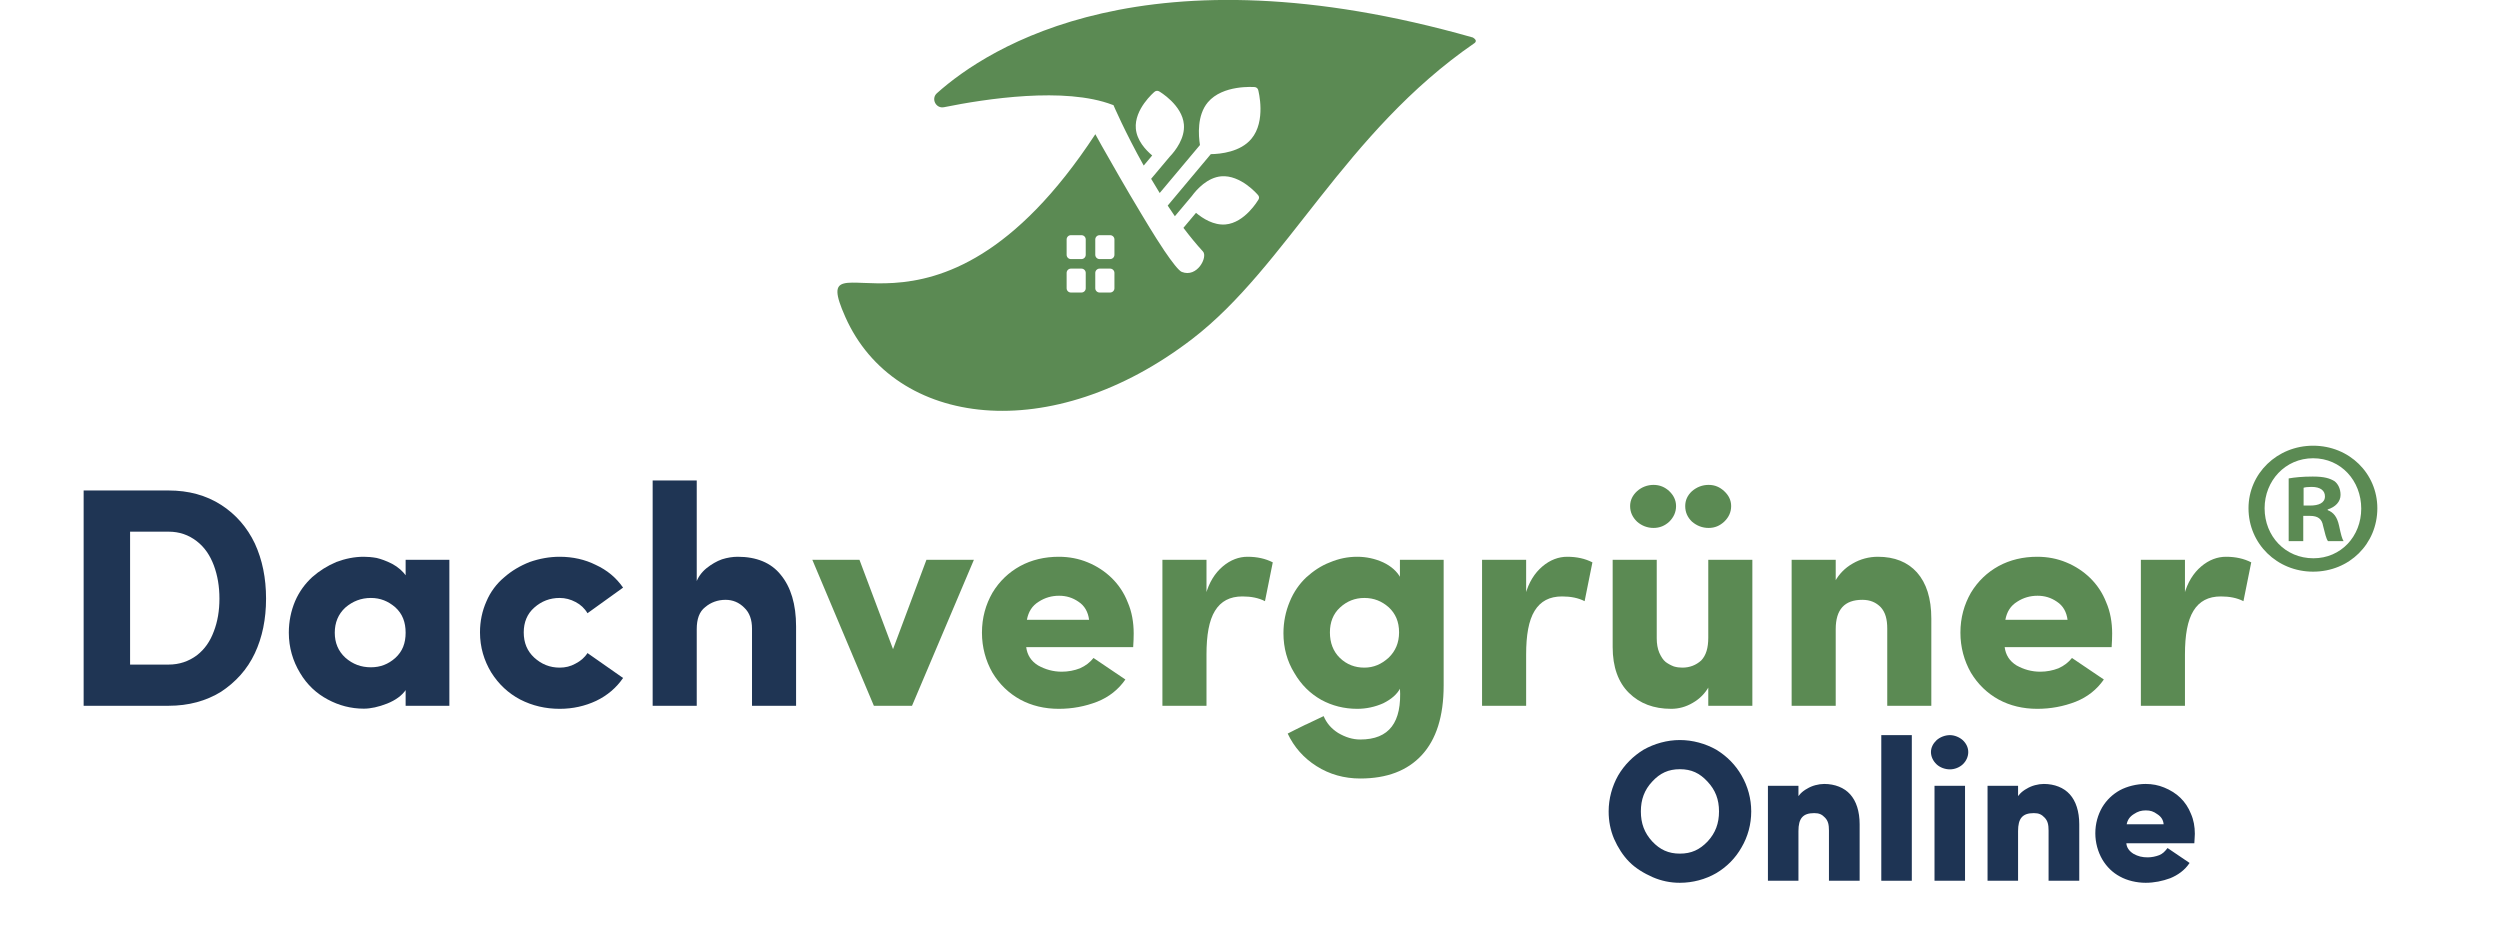 <?xml version="1.0" encoding="UTF-8"?>
<svg xmlns="http://www.w3.org/2000/svg" xmlns:xlink="http://www.w3.org/1999/xlink" width="230.42pt" height="86.46pt" viewBox="0 0 230.42 86.46" version="1.1">
<defs>
<g>
<symbol overflow="visible" id="glyph0-0">
<path style="stroke:none;" d="M 16.016 0 L 16.016 -19.094 L 2.25 -19.094 L 2.25 0 Z M 6.453 -15.406 C 7.172 -16.188 8.094 -16.594 9.156 -16.594 C 10.312 -16.594 11.266 -16.219 12.062 -15.5 C 12.875 -14.75 13.25 -13.797 13.25 -12.609 C 13.25 -11.719 12.984 -10.938 12.406 -10.281 C 11.812 -9.641 11.141 -9.188 10.344 -8.922 C 9.875 -8.781 9.5 -8.641 9.266 -8.438 C 9.047 -8.234 8.891 -7.922 8.891 -7.484 L 8.891 -6.391 L 7.25 -6.391 L 7.25 -7.484 C 7.25 -8.375 7.453 -9.078 7.891 -9.531 C 8.344 -10.016 8.984 -10.391 9.812 -10.656 C 10.141 -10.734 10.453 -10.906 10.734 -11.234 C 11.172 -11.609 11.438 -12.062 11.438 -12.609 C 11.438 -13.188 11.172 -13.672 10.734 -14.047 C 10.281 -14.422 9.766 -14.625 9.156 -14.625 C 8.578 -14.625 8.062 -14.422 7.656 -14 C 7.281 -13.562 7.062 -13.016 7.062 -12.328 L 5.359 -12.328 C 5.359 -13.625 5.703 -14.625 6.453 -15.406 Z M 8.125 -5.016 C 8.469 -5.016 8.719 -4.891 8.984 -4.672 C 9.219 -4.406 9.328 -4.125 9.328 -3.766 C 9.328 -3.391 9.219 -3.109 8.984 -2.844 C 8.719 -2.625 8.469 -2.5 8.125 -2.5 C 7.688 -2.5 7.344 -2.625 7.062 -2.844 C 6.734 -3.109 6.625 -3.391 6.625 -3.766 C 6.625 -4.125 6.734 -4.406 7.062 -4.672 C 7.344 -4.891 7.688 -5.016 8.125 -5.016 Z M 8.125 -5.016 "/>
</symbol>
<symbol overflow="visible" id="glyph0-1">
<path style="stroke:none;" d="M 10.109 0 C 11.953 0 13.562 -0.438 14.953 -1.297 C 16.297 -2.188 17.359 -3.344 18.062 -4.844 C 18.75 -6.312 19.094 -7.984 19.094 -9.875 C 19.094 -11.781 18.75 -13.453 18.062 -14.953 C 17.359 -16.438 16.297 -17.656 14.953 -18.516 C 13.562 -19.406 11.953 -19.844 10.109 -19.844 L 2.281 -19.844 L 2.281 0 Z M 6.531 -16.047 L 10.109 -16.047 C 11.109 -16.047 11.953 -15.75 12.703 -15.172 C 13.453 -14.594 13.938 -13.844 14.281 -12.938 C 14.625 -12.016 14.797 -11 14.797 -9.875 C 14.797 -8.75 14.625 -7.75 14.281 -6.859 C 13.938 -5.938 13.453 -5.219 12.703 -4.641 C 11.953 -4.094 11.109 -3.797 10.109 -3.797 L 6.562 -3.797 L 6.562 -16.047 Z M 6.531 -16.047 "/>
</symbol>
<symbol overflow="visible" id="glyph0-2">
<path style="stroke:none;" d="M 2.016 -3.031 C 2.672 -1.922 3.547 -1.125 4.578 -0.578 C 5.594 -0.031 6.703 0.266 7.891 0.266 C 8.531 0.266 9.25 0.109 10.047 -0.203 C 10.828 -0.516 11.438 -0.953 11.812 -1.531 L 11.75 -1.531 L 11.75 0 L 15.781 0 L 15.781 -13.453 L 11.75 -13.453 L 11.75 -11.953 L 11.812 -11.953 C 11.484 -12.406 11.062 -12.781 10.516 -13.078 C 9.969 -13.359 9.469 -13.531 9.078 -13.625 C 8.641 -13.703 8.234 -13.734 7.891 -13.734 C 7.031 -13.734 6.188 -13.562 5.359 -13.25 C 4.547 -12.906 3.797 -12.438 3.141 -11.859 C 2.5 -11.266 1.953 -10.547 1.562 -9.641 C 1.188 -8.75 0.984 -7.781 0.984 -6.734 C 0.984 -5.359 1.359 -4.125 2.016 -3.031 Z M 8.547 -9.938 C 9.422 -9.938 10.141 -9.641 10.797 -9.078 C 11.469 -8.469 11.75 -7.688 11.75 -6.734 C 11.75 -5.781 11.469 -5.016 10.797 -4.406 C 10.141 -3.828 9.422 -3.547 8.547 -3.547 C 7.656 -3.547 6.875 -3.828 6.188 -4.438 C 5.531 -5.047 5.219 -5.812 5.219 -6.734 C 5.219 -7.656 5.531 -8.438 6.188 -9.047 C 6.875 -9.641 7.656 -9.938 8.547 -9.938 Z M 8.547 -9.938 "/>
</symbol>
<symbol overflow="visible" id="glyph0-3">
<path style="stroke:none;" d="M 2.016 -3.078 C 2.703 -1.984 3.594 -1.156 4.688 -0.578 C 5.812 0 7.031 0.281 8.328 0.281 C 9.531 0.281 10.656 0.031 11.688 -0.453 C 12.734 -0.953 13.562 -1.672 14.172 -2.562 L 10.891 -4.859 C 10.625 -4.438 10.25 -4.125 9.797 -3.891 C 9.328 -3.625 8.844 -3.516 8.328 -3.516 C 7.422 -3.516 6.656 -3.828 5.984 -4.438 C 5.328 -5.047 5.016 -5.812 5.016 -6.766 C 5.016 -7.688 5.328 -8.469 5.984 -9.047 C 6.656 -9.641 7.422 -9.938 8.328 -9.938 C 8.844 -9.938 9.328 -9.812 9.797 -9.562 C 10.25 -9.328 10.625 -8.984 10.891 -8.531 L 14.172 -10.891 C 13.531 -11.812 12.703 -12.5 11.656 -12.984 C 10.656 -13.484 9.531 -13.734 8.328 -13.734 C 7.375 -13.734 6.453 -13.562 5.562 -13.25 C 4.688 -12.906 3.891 -12.438 3.203 -11.828 C 2.531 -11.266 1.953 -10.516 1.578 -9.625 C 1.188 -8.75 0.984 -7.797 0.984 -6.766 C 0.984 -5.391 1.359 -4.172 2.016 -3.078 Z M 2.016 -3.078 "/>
</symbol>
<symbol overflow="visible" id="glyph0-4">
<path style="stroke:none;" d="M 5.844 0 L 5.844 -7.062 C 5.844 -7.984 6.078 -8.672 6.625 -9.094 C 7.141 -9.531 7.781 -9.766 8.5 -9.766 C 9.156 -9.766 9.734 -9.531 10.219 -9.047 C 10.719 -8.578 10.938 -7.922 10.938 -7.109 L 10.938 0 L 15 0 L 15 -7.312 C 15 -9.359 14.516 -10.938 13.594 -12.062 C 12.703 -13.188 11.344 -13.734 9.625 -13.734 C 9.156 -13.734 8.672 -13.656 8.172 -13.5 C 7.688 -13.328 7.203 -13.047 6.734 -12.672 C 6.281 -12.297 5.938 -11.828 5.766 -11.281 L 5.844 -11.281 L 5.844 -20.766 L 1.781 -20.766 L 1.781 0 Z M 5.844 0 "/>
</symbol>
<symbol overflow="visible" id="glyph0-5">
<path style="stroke:none;" d="M 5.766 0 L 9.219 0 L 14.922 -13.453 L 10.547 -13.453 L 7.422 -5.094 L 7.516 -5.094 L 4.375 -13.453 L 0.031 -13.453 L 5.703 0 Z M 5.766 0 "/>
</symbol>
<symbol overflow="visible" id="glyph0-6">
<path style="stroke:none;" d="M 4.5 -0.578 C 5.562 0 6.766 0.281 8.062 0.281 C 9.297 0.281 10.484 0.062 11.609 -0.375 C 12.703 -0.812 13.562 -1.5 14.203 -2.422 L 11.266 -4.406 C 10.938 -4 10.547 -3.688 10.016 -3.453 C 9.5 -3.25 8.922 -3.141 8.344 -3.141 C 7.547 -3.141 6.828 -3.344 6.156 -3.719 C 5.5 -4.125 5.156 -4.688 5.062 -5.406 L 14.922 -5.406 C 14.953 -5.875 14.969 -6.312 14.969 -6.656 C 14.969 -7.688 14.797 -8.672 14.422 -9.531 C 14.078 -10.422 13.562 -11.172 12.938 -11.781 C 12.328 -12.375 11.578 -12.875 10.734 -13.219 C 9.906 -13.562 9.016 -13.734 8.062 -13.734 C 6.766 -13.734 5.562 -13.453 4.5 -12.875 C 3.453 -12.297 2.594 -11.484 1.953 -10.422 C 1.328 -9.328 0.984 -8.125 0.984 -6.734 C 0.984 -5.391 1.328 -4.141 1.953 -3.047 C 2.594 -1.984 3.453 -1.156 4.5 -0.578 Z M 6.219 -9.594 C 6.797 -9.969 7.422 -10.141 8.094 -10.141 C 8.75 -10.141 9.328 -9.969 9.875 -9.594 C 10.453 -9.219 10.766 -8.641 10.859 -7.922 L 5.125 -7.922 C 5.266 -8.672 5.609 -9.219 6.219 -9.594 Z M 6.219 -9.594 "/>
</symbol>
<symbol overflow="visible" id="glyph0-7">
<path style="stroke:none;" d="M 5.844 0 L 5.844 -4.719 C 5.844 -6.516 6.078 -7.859 6.625 -8.75 C 7.172 -9.641 8 -10.078 9.156 -10.078 C 9.969 -10.078 10.656 -9.938 11.234 -9.641 L 11.953 -13.219 C 11.281 -13.562 10.516 -13.734 9.625 -13.734 C 8.844 -13.734 8.062 -13.453 7.344 -12.844 C 6.625 -12.234 6.078 -11.375 5.766 -10.219 L 5.844 -10.219 L 5.844 -13.453 L 1.781 -13.453 L 1.781 0 Z M 5.844 0 "/>
</symbol>
<symbol overflow="visible" id="glyph0-8">
<path style="stroke:none;" d="M 1.984 -3.031 C 2.625 -1.922 3.453 -1.125 4.469 -0.547 C 5.469 0 6.594 0.281 7.781 0.281 C 8.609 0.281 9.422 0.109 10.188 -0.234 C 10.938 -0.609 11.469 -1.062 11.781 -1.672 L 11.719 -1.672 C 11.922 1.531 10.734 3.109 8.062 3.109 C 7.375 3.109 6.703 2.906 6.016 2.5 C 5.359 2.078 4.953 1.578 4.688 0.953 C 4.312 1.125 3.797 1.375 3.047 1.734 L 3.031 1.734 C 2.281 2.109 1.75 2.359 1.375 2.562 C 1.953 3.797 2.844 4.812 4.031 5.562 C 5.234 6.328 6.594 6.703 8.062 6.703 C 10.516 6.703 12.406 5.984 13.734 4.547 C 15.062 3.109 15.75 0.984 15.75 -1.875 L 15.75 -13.453 L 11.719 -13.453 L 11.719 -11.781 L 11.781 -11.781 C 11.469 -12.375 10.906 -12.875 10.172 -13.219 C 9.422 -13.562 8.609 -13.734 7.781 -13.734 C 6.906 -13.734 6.078 -13.562 5.266 -13.219 C 4.438 -12.906 3.719 -12.406 3.078 -11.828 C 2.453 -11.234 1.922 -10.484 1.562 -9.594 C 1.188 -8.703 0.984 -7.719 0.984 -6.688 C 0.984 -5.328 1.328 -4.094 1.984 -3.031 Z M 6.188 -9.047 C 6.828 -9.641 7.578 -9.938 8.438 -9.938 C 9.328 -9.938 10.047 -9.641 10.688 -9.078 C 11.312 -8.5 11.641 -7.75 11.641 -6.766 C 11.641 -5.812 11.312 -5.047 10.688 -4.438 C 10.016 -3.828 9.297 -3.516 8.438 -3.516 C 7.578 -3.516 6.828 -3.797 6.188 -4.406 C 5.562 -5.016 5.266 -5.812 5.266 -6.766 C 5.266 -7.688 5.562 -8.469 6.188 -9.047 Z M 6.188 -9.047 "/>
</symbol>
<symbol overflow="visible" id="glyph0-9">
<path style="stroke:none;" d="M 3.141 -1.188 C 4.141 -0.203 5.438 0.281 7.031 0.281 C 7.719 0.281 8.375 0.109 9.016 -0.266 C 9.672 -0.641 10.172 -1.156 10.516 -1.781 L 10.453 -1.781 L 10.453 0 L 14.516 0 L 14.516 -13.453 L 10.453 -13.453 L 10.453 -6.281 C 10.453 -5.328 10.25 -4.641 9.797 -4.172 C 9.328 -3.75 8.75 -3.516 8.062 -3.516 C 7.797 -3.516 7.547 -3.547 7.281 -3.625 C 7.031 -3.719 6.766 -3.859 6.531 -4.031 C 6.281 -4.234 6.109 -4.516 5.938 -4.891 C 5.781 -5.266 5.703 -5.703 5.703 -6.219 L 5.703 -13.453 L 1.641 -13.453 L 1.641 -5.406 C 1.641 -3.578 2.156 -2.156 3.141 -1.188 Z M 3.891 -16.969 C 4.312 -16.594 4.844 -16.391 5.406 -16.391 C 5.984 -16.391 6.453 -16.594 6.859 -16.969 C 7.25 -17.359 7.484 -17.828 7.484 -18.406 C 7.484 -18.953 7.25 -19.406 6.859 -19.781 C 6.453 -20.156 5.984 -20.359 5.406 -20.359 C 4.844 -20.359 4.312 -20.156 3.891 -19.781 C 3.484 -19.406 3.25 -18.953 3.25 -18.406 C 3.25 -17.828 3.484 -17.359 3.891 -16.969 Z M 8.953 -16.969 C 9.391 -16.594 9.906 -16.391 10.484 -16.391 C 11.062 -16.391 11.516 -16.594 11.922 -16.969 C 12.328 -17.359 12.562 -17.828 12.562 -18.406 C 12.562 -18.953 12.328 -19.406 11.922 -19.781 C 11.516 -20.156 11.062 -20.359 10.484 -20.359 C 9.906 -20.359 9.391 -20.156 8.953 -19.781 C 8.547 -19.406 8.328 -18.953 8.328 -18.406 C 8.328 -17.828 8.547 -17.359 8.953 -16.969 Z M 8.953 -16.969 "/>
</symbol>
<symbol overflow="visible" id="glyph0-10">
<path style="stroke:none;" d="M 5.844 0 L 5.844 -7.062 C 5.844 -8.875 6.656 -9.766 8.297 -9.766 C 9.016 -9.766 9.562 -9.531 10 -9.078 C 10.422 -8.609 10.594 -7.984 10.594 -7.109 L 10.594 0 L 14.656 0 L 14.656 -8.031 C 14.656 -9.906 14.203 -11.312 13.328 -12.297 C 12.469 -13.25 11.266 -13.734 9.734 -13.734 C 8.922 -13.734 8.125 -13.531 7.406 -13.109 C 6.688 -12.703 6.141 -12.125 5.781 -11.469 L 5.844 -11.469 L 5.844 -13.453 L 1.781 -13.453 L 1.781 0 Z M 5.844 0 "/>
</symbol>
<symbol overflow="visible" id="glyph1-0">
<path style="stroke:none;" d="M 10.344 -0.078 L 10.344 -12.344 L 1.328 -12.344 L 1.328 0 L 10.344 0 Z M 4.219 -9.859 C 4.672 -10.359 5.172 -10.609 5.859 -10.609 C 6.594 -10.609 7.109 -10.375 7.625 -9.922 C 8.141 -9.438 8.359 -8.891 8.359 -8.141 C 8.359 -7.562 8.203 -7.109 7.844 -6.688 C 7.453 -6.281 7.125 -6.016 6.609 -5.859 C 6.312 -5.766 5.984 -5.625 5.828 -5.5 C 5.688 -5.375 5.578 -5.141 5.578 -4.859 L 5.578 -4.234 L 4.75 -4.234 L 4.75 -4.859 C 4.75 -5.438 4.859 -5.812 5.141 -6.109 C 5.438 -6.422 5.75 -6.641 6.281 -6.812 C 6.484 -6.859 6.781 -7 6.953 -7.203 C 7.234 -7.438 7.422 -7.781 7.422 -8.141 C 7.422 -8.5 7.234 -8.859 6.953 -9.094 C 6.656 -9.328 6.234 -9.5 5.859 -9.5 C 5.484 -9.5 5.062 -9.328 4.797 -9.062 C 4.562 -8.781 4.406 -8.391 4.406 -8.031 L 3.531 -8.031 C 3.531 -8.781 3.734 -9.375 4.219 -9.859 Z M 5.188 -3.203 C 5.406 -3.203 5.484 -3.141 5.656 -3 C 5.797 -2.828 5.859 -2.703 5.859 -2.484 C 5.859 -2.25 5.797 -2.094 5.656 -1.938 C 5.484 -1.781 5.406 -1.75 5.188 -1.75 C 4.922 -1.75 4.781 -1.781 4.594 -1.938 C 4.406 -2.094 4.344 -2.25 4.344 -2.484 C 4.344 -2.703 4.406 -2.828 4.594 -3 C 4.781 -3.141 4.922 -3.203 5.188 -3.203 Z M 5.188 -3.203 "/>
</symbol>
<symbol overflow="visible" id="glyph1-1">
<path style="stroke:none;" d="M 1.109 -3.859 C 1.453 -3.078 1.938 -2.312 2.5 -1.75 C 3.078 -1.156 3.859 -0.688 4.672 -0.328 C 5.469 0.016 6.297 0.188 7.172 0.188 C 8.359 0.188 9.531 -0.125 10.531 -0.703 C 11.5 -1.281 12.297 -2.078 12.859 -3.078 C 13.438 -4.062 13.75 -5.203 13.75 -6.391 C 13.75 -7.562 13.438 -8.703 12.859 -9.703 C 12.297 -10.688 11.5 -11.484 10.531 -12.078 C 9.531 -12.641 8.359 -12.969 7.172 -12.969 C 6 -12.969 4.828 -12.641 3.828 -12.078 C 2.859 -11.484 2.062 -10.688 1.484 -9.703 C 0.922 -8.703 0.609 -7.562 0.609 -6.391 C 0.609 -5.5 0.766 -4.672 1.109 -3.859 Z M 4.625 -9.141 C 5.344 -9.922 6.125 -10.281 7.172 -10.281 C 8.234 -10.281 9 -9.922 9.719 -9.141 C 10.453 -8.359 10.781 -7.484 10.781 -6.391 C 10.781 -5.281 10.453 -4.406 9.734 -3.625 C 9 -2.859 8.234 -2.5 7.172 -2.5 C 6.125 -2.5 5.344 -2.859 4.625 -3.625 C 3.906 -4.406 3.578 -5.281 3.578 -6.391 C 3.578 -7.484 3.906 -8.375 4.625 -9.141 Z M 4.625 -9.141 "/>
</symbol>
<symbol overflow="visible" id="glyph1-2">
<path style="stroke:none;" d="M 3.844 -0.078 L 3.844 -4.578 C 3.844 -5.75 4.25 -6.234 5.297 -6.234 C 5.766 -6.234 6.016 -6.109 6.297 -5.812 C 6.578 -5.516 6.656 -5.172 6.656 -4.625 L 6.656 0 L 9.484 0 L 9.484 -5.203 C 9.484 -6.406 9.172 -7.344 8.609 -7.969 C 8.062 -8.578 7.203 -8.922 6.219 -8.922 C 5.703 -8.922 5.094 -8.766 4.641 -8.484 C 4.172 -8.234 3.828 -7.859 3.609 -7.438 L 3.844 -7.406 L 3.844 -8.75 L 1.031 -8.75 L 1.031 0 L 3.844 0 Z M 3.844 -0.078 "/>
</symbol>
<symbol overflow="visible" id="glyph1-3">
<path style="stroke:none;" d="M 3.844 -0.078 L 3.844 -13.422 L 1.031 -13.422 L 1.031 0 L 3.844 0 Z M 3.844 -0.078 "/>
</symbol>
<symbol overflow="visible" id="glyph1-4">
<path style="stroke:none;" d="M 2.453 -10.266 C 2.875 -10.266 3.328 -10.438 3.641 -10.734 C 3.953 -11.031 4.141 -11.438 4.141 -11.859 C 4.141 -12.281 3.953 -12.656 3.641 -12.953 C 3.328 -13.234 2.875 -13.422 2.453 -13.422 C 2 -13.422 1.531 -13.234 1.219 -12.953 C 0.906 -12.656 0.703 -12.281 0.703 -11.859 C 0.703 -11.438 0.906 -11.031 1.219 -10.734 C 1.531 -10.438 2 -10.266 2.453 -10.266 Z M 3.844 -0.078 L 3.844 -8.75 L 1.031 -8.75 L 1.031 0 L 3.844 0 Z M 3.844 -0.078 "/>
</symbol>
<symbol overflow="visible" id="glyph1-5">
<path style="stroke:none;" d="M 2.781 -0.391 C 3.453 -0.016 4.328 0.188 5.156 0.188 C 5.938 0.188 6.703 0.031 7.422 -0.234 C 8.109 -0.516 8.766 -0.969 9.203 -1.641 L 7.172 -3.016 C 6.906 -2.672 6.734 -2.5 6.406 -2.359 C 6.078 -2.234 5.703 -2.156 5.344 -2.156 C 4.828 -2.156 4.453 -2.25 4.031 -2.484 C 3.609 -2.75 3.406 -3.078 3.375 -3.453 L 9.641 -3.453 C 9.656 -3.828 9.688 -4.109 9.688 -4.328 C 9.688 -4.984 9.578 -5.609 9.328 -6.172 C 9.109 -6.734 8.766 -7.25 8.359 -7.641 C 7.969 -8.031 7.406 -8.375 6.859 -8.594 C 6.328 -8.812 5.766 -8.922 5.156 -8.922 C 4.328 -8.922 3.453 -8.703 2.781 -8.344 C 2.109 -7.969 1.562 -7.453 1.156 -6.781 C 0.75 -6.078 0.516 -5.266 0.516 -4.375 C 0.516 -3.516 0.75 -2.672 1.156 -1.969 C 1.562 -1.281 2.109 -0.75 2.781 -0.391 Z M 4.062 -6.141 C 4.438 -6.391 4.75 -6.484 5.172 -6.484 C 5.594 -6.484 5.875 -6.391 6.219 -6.141 C 6.594 -5.906 6.781 -5.594 6.812 -5.203 L 3.406 -5.203 C 3.484 -5.609 3.688 -5.906 4.062 -6.141 Z M 4.062 -6.141 "/>
</symbol>
<symbol overflow="visible" id="glyph2-0">
<path style="stroke:none;" d="M 0 0 L 17.609 0 L 17.609 -24.641 L 0 -24.641 Z M 8.797 -13.906 L 2.812 -22.875 L 14.781 -22.875 Z M 9.859 -12.328 L 15.844 -21.297 L 15.844 -3.344 Z M 2.812 -1.766 L 8.797 -10.734 L 14.781 -1.766 Z M 1.766 -21.297 L 7.75 -12.328 L 1.766 -3.344 Z M 1.766 -21.297 "/>
</symbol>
<symbol overflow="visible" id="glyph2-1">
<path style="stroke:none;" d="M 6.484 -17.641 L 7.109 -17.641 C 7.844 -17.641 8.203 -17.359 8.312 -16.719 C 8.484 -16.047 8.594 -15.531 8.766 -15.312 L 10.203 -15.312 C 10.062 -15.531 9.969 -15.875 9.781 -16.75 C 9.609 -17.531 9.297 -17.953 8.734 -18.172 L 8.734 -18.234 C 9.438 -18.453 9.922 -18.938 9.922 -19.578 C 9.922 -20.141 9.688 -20.594 9.359 -20.844 C 8.938 -21.094 8.453 -21.266 7.359 -21.266 C 6.406 -21.266 5.672 -21.188 5.141 -21.094 L 5.141 -15.312 L 6.484 -15.312 Z M 6.516 -20.234 C 6.656 -20.281 6.906 -20.312 7.25 -20.312 C 8.094 -20.312 8.484 -19.953 8.484 -19.438 C 8.484 -18.828 7.891 -18.594 7.141 -18.594 L 6.516 -18.594 Z M 7.391 -24.109 C 4.078 -24.109 1.438 -21.547 1.438 -18.344 C 1.438 -15.062 4.078 -12.5 7.391 -12.5 C 10.734 -12.5 13.312 -15.062 13.312 -18.344 C 13.312 -21.547 10.734 -24.109 7.391 -24.109 Z M 7.391 -22.953 C 9.969 -22.953 11.828 -20.875 11.828 -18.312 C 11.828 -15.766 9.969 -13.734 7.422 -13.734 C 4.828 -13.734 2.922 -15.766 2.922 -18.344 C 2.922 -20.875 4.828 -22.953 7.391 -22.953 Z M 7.391 -22.953 "/>
</symbol>
</g>
</defs>
<g id="surface1">
<path style=" stroke:none;fill-rule:nonzero;fill:rgb(35.699%,54.099%,32.5%);fill-opacity:1;" d="M 102.715 23.484 C 102.715 23.703 102.535 23.879 102.32 23.879 L 101.344 23.879 C 101.129 23.879 100.949 23.703 100.949 23.484 L 100.949 22.07 C 100.949 21.852 101.129 21.676 101.344 21.676 L 102.32 21.676 C 102.535 21.676 102.715 21.852 102.715 22.07 Z M 102.715 26.57 C 102.715 26.785 102.535 26.961 102.32 26.961 L 101.344 26.961 C 101.129 26.961 100.949 26.785 100.949 26.57 L 100.949 25.152 C 100.949 24.938 101.129 24.758 101.344 24.758 L 102.32 24.758 C 102.535 24.758 102.715 24.938 102.715 25.152 Z M 100.07 23.484 C 100.07 23.703 99.895 23.879 99.676 23.879 L 98.699 23.879 C 98.484 23.879 98.309 23.703 98.309 23.484 L 98.309 22.07 C 98.309 21.852 98.484 21.676 98.699 21.676 L 99.676 21.676 C 99.895 21.676 100.07 21.852 100.07 22.07 Z M 100.07 26.57 C 100.07 26.785 99.895 26.961 99.676 26.961 L 98.699 26.961 C 98.484 26.961 98.309 26.785 98.309 26.57 L 98.309 25.152 C 98.309 24.938 98.484 24.758 98.699 24.758 L 99.676 24.758 C 99.895 24.758 100.07 24.938 100.07 25.152 Z M 136.016 3.719 C 135.984 3.609 135.785 3.469 135.754 3.457 C 105.727 -5.082 91.105 4.34 86.355 8.59 C 85.785 9.098 86.266 10.039 87.016 9.879 C 90.824 9.109 98.145 7.98 102.535 9.66 C 102.586 9.668 102.625 9.688 102.625 9.688 C 102.625 9.688 103.695 12.188 105.414 15.258 L 106.195 14.328 C 105.574 13.809 104.785 12.938 104.688 11.859 C 104.527 10.07 106.348 8.508 106.426 8.449 C 106.535 8.359 106.688 8.348 106.816 8.41 C 106.906 8.457 108.965 9.68 109.117 11.469 C 109.227 12.719 108.355 13.879 107.805 14.449 L 106.098 16.48 C 106.348 16.91 106.617 17.348 106.887 17.789 L 110.598 13.367 C 110.457 12.48 110.316 10.629 111.324 9.43 C 112.695 7.797 115.535 8.02 115.664 8.027 C 115.805 8.047 115.926 8.148 115.965 8.289 C 115.996 8.41 116.707 11.168 115.336 12.797 C 114.336 14 112.496 14.199 111.598 14.207 L 107.625 18.949 C 107.848 19.277 108.066 19.598 108.285 19.93 L 109.848 18.07 C 110.324 17.418 111.297 16.367 112.555 16.25 C 114.348 16.098 115.895 17.91 115.957 17.988 C 116.055 18.098 116.074 18.25 115.996 18.387 C 115.945 18.469 114.734 20.539 112.945 20.688 C 111.867 20.777 110.867 20.148 110.234 19.617 L 109.074 21 C 109.656 21.77 110.258 22.508 110.875 23.18 C 111.336 23.668 110.355 25.637 108.914 25.059 C 108.637 24.938 108.047 24.188 107.316 23.109 C 107.086 22.758 106.836 22.379 106.574 21.969 C 106.375 21.648 106.156 21.309 105.945 20.957 C 105.707 20.57 105.465 20.18 105.227 19.77 C 103.785 17.387 102.324 14.809 101.535 13.418 L 100.965 12.387 L 100.957 12.367 C 86.035 35.137 74.055 20.539 77.914 29.219 C 82.457 39.438 96.914 41.219 109.914 31.219 C 118.598 24.539 123.914 12.219 135.906 3.969 C 135.934 3.949 136.055 3.848 136.016 3.719 "/>
<g style="fill:rgb(12.199%,20.799%,32.899%);fill-opacity:1;">
  <use xlink:href="#glyph0-1" x="5.428" y="65.05"/>
</g>
<g style="fill:rgb(12.199%,20.799%,32.899%);fill-opacity:1;">
  <use xlink:href="#glyph0-2" x="25.636" y="65.05"/>
</g>
<g style="fill:rgb(12.199%,20.799%,32.899%);fill-opacity:1;">
  <use xlink:href="#glyph0-3" x="43.256" y="65.05"/>
</g>
<g style="fill:rgb(12.199%,20.799%,32.899%);fill-opacity:1;">
  <use xlink:href="#glyph0-4" x="58.373" y="65.05"/>
</g>
<g style="fill:rgb(35.699%,54.099%,32.5%);fill-opacity:1;">
  <use xlink:href="#glyph0-5" x="74.84" y="65.05"/>
</g>
<g style="fill:rgb(35.699%,54.099%,32.5%);fill-opacity:1;">
  <use xlink:href="#glyph0-6" x="89.521" y="65.05"/>
</g>
<g style="fill:rgb(35.699%,54.099%,32.5%);fill-opacity:1;">
  <use xlink:href="#glyph0-7" x="105.356" y="65.05"/>
</g>
<g style="fill:rgb(35.699%,54.099%,32.5%);fill-opacity:1;">
  <use xlink:href="#glyph0-8" x="117.309" y="65.05"/>
</g>
<g style="fill:rgb(35.699%,54.099%,32.5%);fill-opacity:1;">
  <use xlink:href="#glyph0-7" x="134.817" y="65.05"/>
</g>
<g style="fill:rgb(35.699%,54.099%,32.5%);fill-opacity:1;">
  <use xlink:href="#glyph0-9" x="146.995" y="65.05"/>
</g>
<g style="fill:rgb(35.699%,54.099%,32.5%);fill-opacity:1;">
  <use xlink:href="#glyph0-10" x="163.35" y="65.05"/>
</g>
<g style="fill:rgb(35.699%,54.099%,32.5%);fill-opacity:1;">
  <use xlink:href="#glyph0-6" x="179.704" y="65.05"/>
</g>
<g style="fill:rgb(35.699%,54.099%,32.5%);fill-opacity:1;">
  <use xlink:href="#glyph0-7" x="195.539" y="65.05"/>
</g>
<g style="fill:rgb(11.8%,20.399%,32.899%);fill-opacity:1;">
  <use xlink:href="#glyph1-1" x="147.657" y="81.177"/>
</g>
<g style="fill:rgb(11.8%,20.399%,32.899%);fill-opacity:1;">
  <use xlink:href="#glyph1-2" x="161.915" y="81.177"/>
</g>
<g style="fill:rgb(11.8%,20.399%,32.899%);fill-opacity:1;">
  <use xlink:href="#glyph1-3" x="172.364" y="81.177"/>
</g>
<g style="fill:rgb(11.8%,20.399%,32.899%);fill-opacity:1;">
  <use xlink:href="#glyph1-4" x="177.269" y="81.177"/>
</g>
<g style="fill:rgb(11.8%,20.399%,32.899%);fill-opacity:1;">
  <use xlink:href="#glyph1-2" x="182.157" y="81.177"/>
</g>
<g style="fill:rgb(11.8%,20.399%,32.899%);fill-opacity:1;">
  <use xlink:href="#glyph1-5" x="192.606" y="81.177"/>
</g>
<g style="fill:rgb(35.699%,54.099%,32.5%);fill-opacity:1;">
  <use xlink:href="#glyph2-1" x="205.802" y="65.189"/>
</g>
</g>
</svg>
